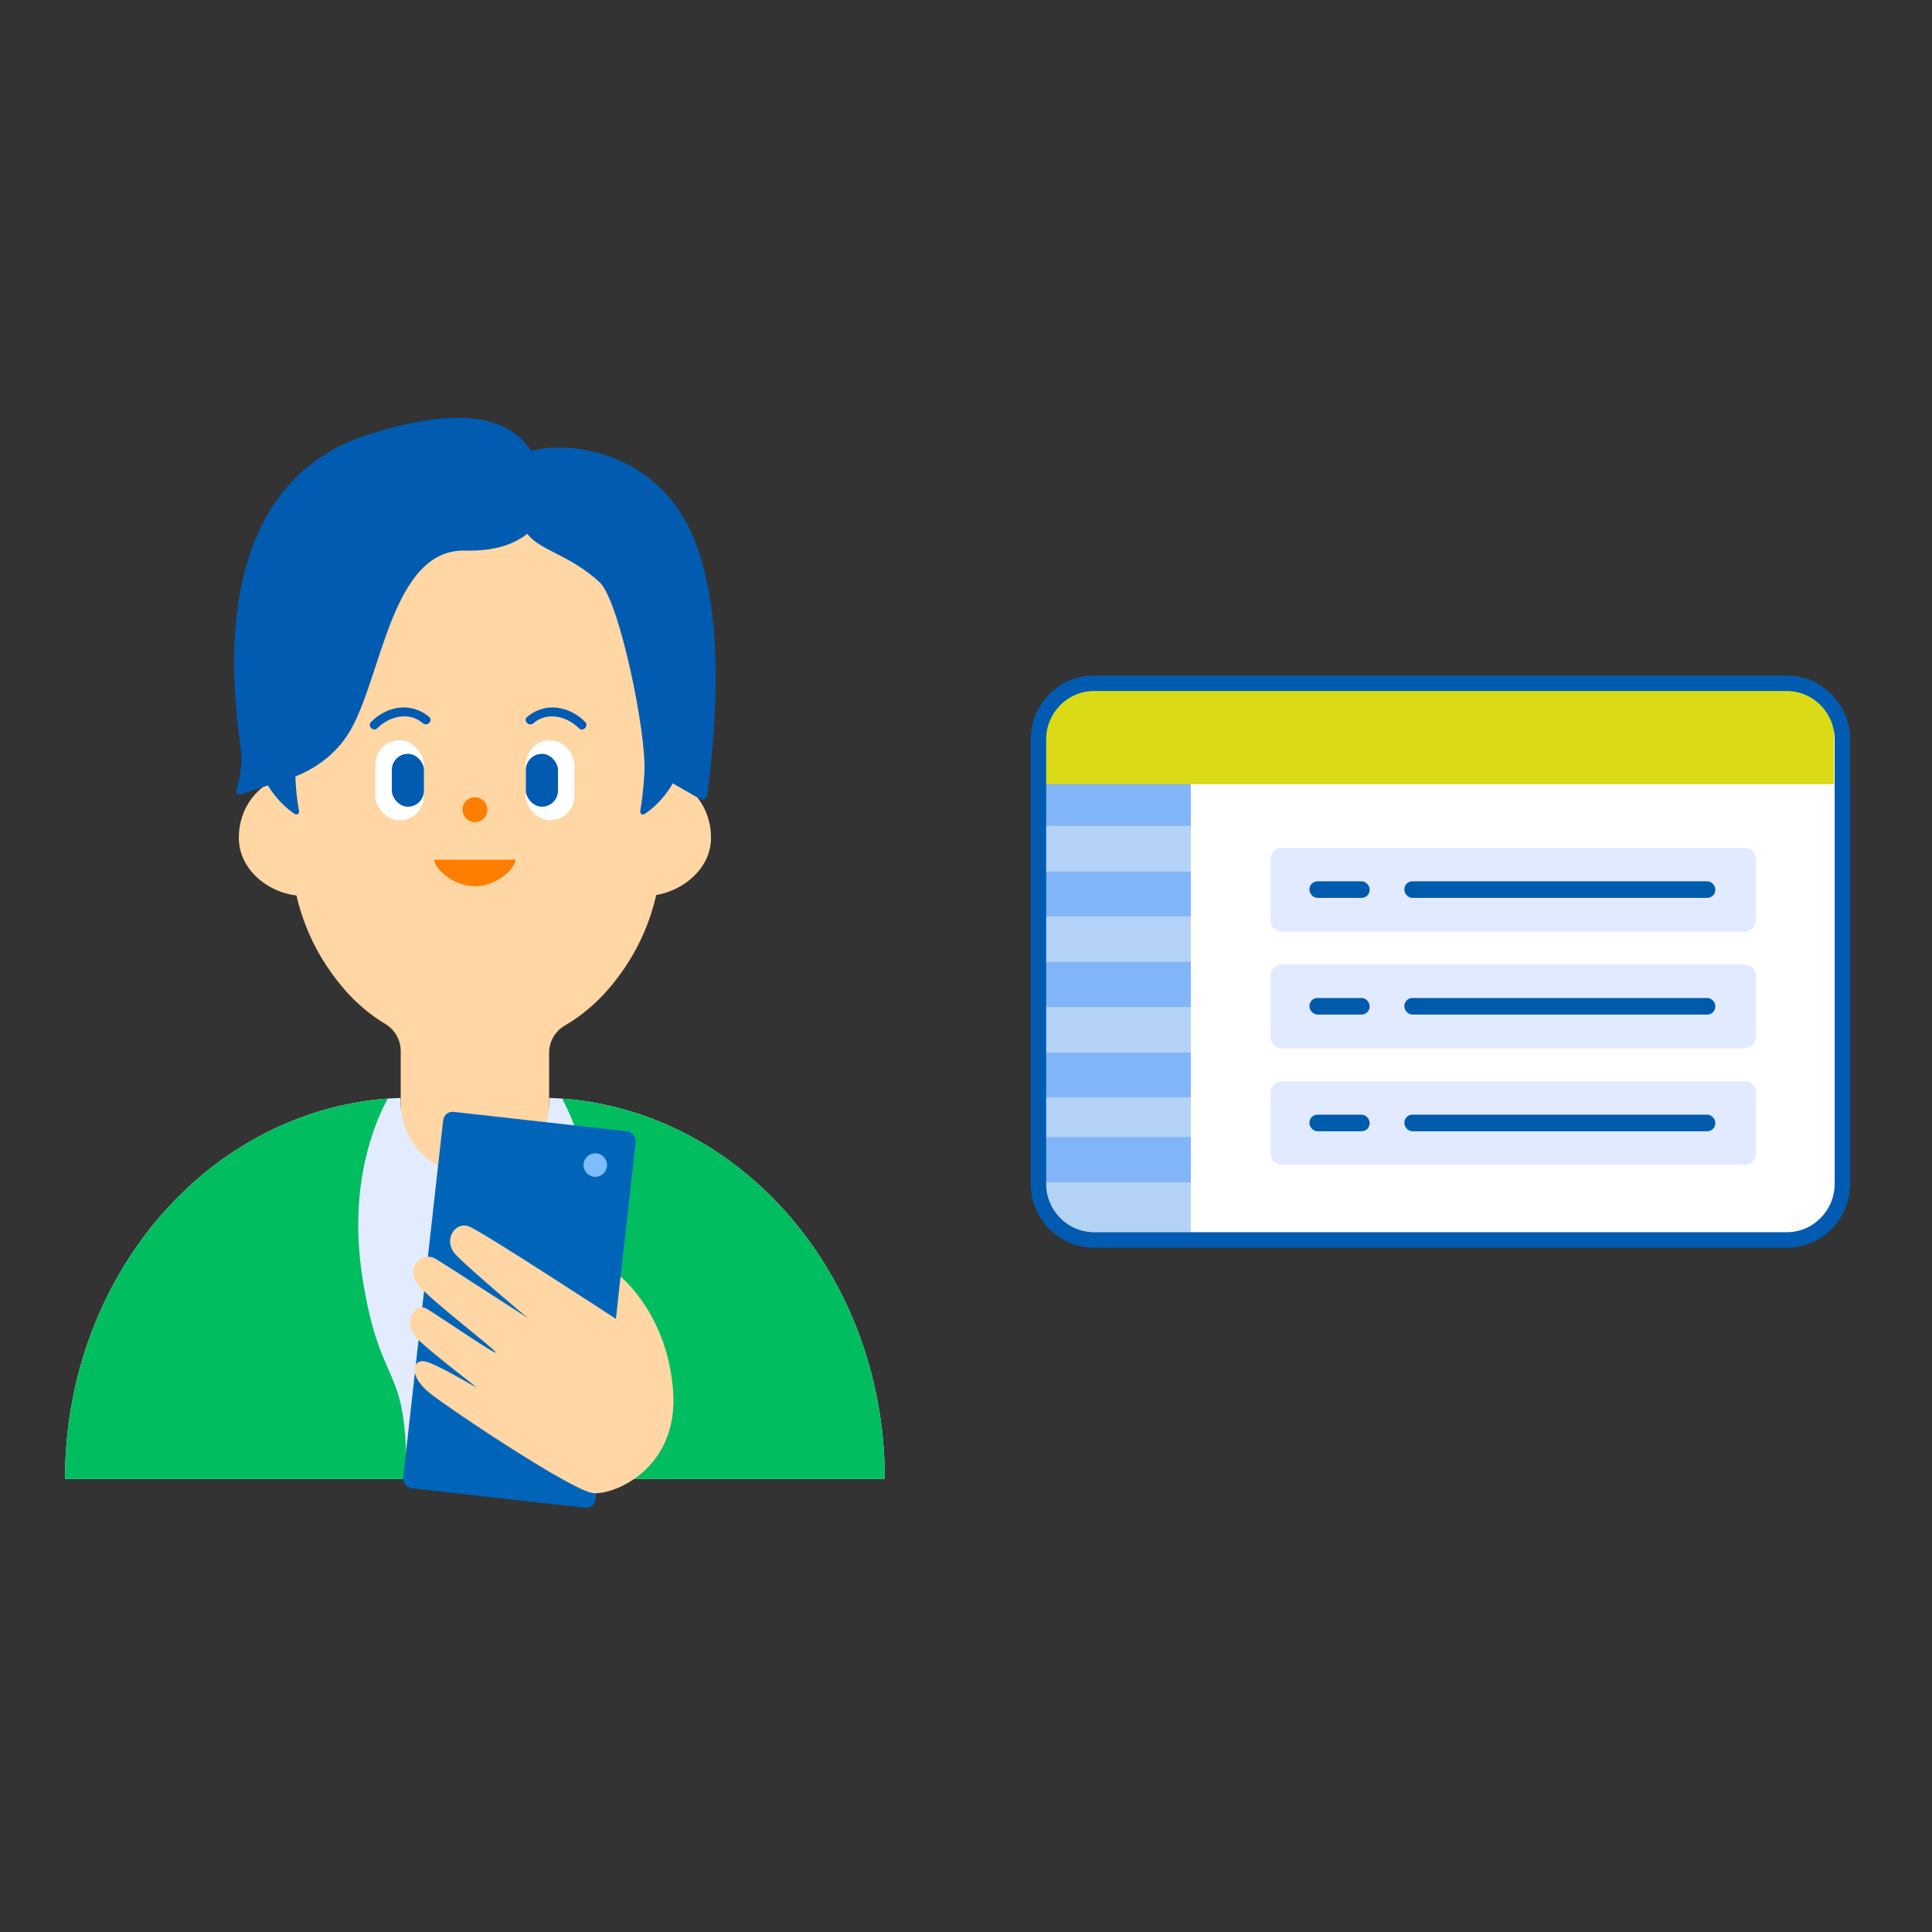 <?xml version="1.0" encoding="UTF-8"?>
<svg id="_レイヤー_1" data-name="レイヤー 1" xmlns="http://www.w3.org/2000/svg" width="80" height="80" xmlns:xlink="http://www.w3.org/1999/xlink" viewBox="0 0 80 80">
  <rect x="0" y="0" width="80" height="80" fill="#333333" stroke="none"/>
  <defs>
    <style>
      .cls-1 {
        fill: #ffd6a4;
      }

      .cls-1, .cls-2, .cls-3, .cls-4, .cls-5, .cls-6, .cls-7, .cls-8, .cls-9, .cls-10, .cls-11, .cls-12, .cls-13, .cls-14 {
        stroke-width: 0px;
      }

      .cls-2 {
        fill: #b5d3f7;
      }

      .cls-3 {
        fill: #005bac;
      }

      .cls-4 {
        fill: #7cbcff;
      }

      .cls-5 {
        fill: none;
      }

      .cls-6 {
        fill: #e3ecff;
      }

      .cls-7 {
        fill: #e2eaff;
      }

      .cls-8 {
        fill: #005bb1;
      }

      .cls-9 {
        fill: #fff;
      }

      .cls-15 {
        clip-path: url(#clippath);
      }

      .cls-10 {
        fill: #ff7e00;
      }

      .cls-11 {
        fill: #82b5f7;
      }

      .cls-12 {
        fill: #dada17;
      }

      .cls-13 {
        fill: #00bd60;
      }

      .cls-14 {
        fill: #0065b9;
      }
    </style>
    <clipPath id="clippath">
      <path class="cls-5" d="m44.325,28.554h30.228c.765,0,1.386.654,1.386,1.461v19.558c0,.807-.62,1.461-1.386,1.461h-30.228c-.765,0-1.386-.654-1.386-1.461v-19.558c0-.807.62-1.461,1.386-1.461Z"/>
    </clipPath>
  </defs>
  <rect class="cls-9" x="43.009" y="28.283" width="33.28" height="23.05" rx="1.67" ry="1.67"/>
  <g class="cls-15">
    <g>
      <rect class="cls-9" x="42.701" y="28.379" width="32.049" height="18.933"/>
      <g>
        <rect class="cls-11" x="42.701" y="32.327" width="6.608" height="1.876"/>
        <rect class="cls-2" x="42.701" y="34.203" width="6.608" height="1.876"/>
        <rect class="cls-11" x="42.701" y="36.079" width="6.608" height="1.876"/>
        <rect class="cls-2" x="42.701" y="37.944" width="6.608" height="1.876"/>
        <rect class="cls-11" x="42.701" y="39.819" width="6.608" height="1.876"/>
        <rect class="cls-2" x="42.701" y="41.695" width="6.608" height="1.876"/>
        <rect class="cls-11" x="42.701" y="43.571" width="6.608" height="1.876"/>
        <rect class="cls-2" x="42.701" y="45.436" width="6.608" height="1.876"/>
        <rect class="cls-11" x="42.701" y="47.083" width="6.608" height="1.876"/>
        <rect class="cls-2" x="42.701" y="48.959" width="6.608" height="2.639"/>
      </g>
      <path class="cls-12" d="m44.769,28.379h31.295v4.09h-33.372v-2.038c0-1.133.93-2.052,2.078-2.052Z"/>
      <g>
        <path class="cls-7" d="m53.074,35.108h19.173c.257,0,.465.22.465.491v2.487c0,.271-.208.491-.465.491h-19.173c-.257,0-.465-.22-.465-.491v-2.487c0-.271.208-.491.465-.491Z"/>
        <rect class="cls-3" x="54.222" y="36.493" width="2.492" height=".687" rx=".331" ry=".331"/>
        <rect class="cls-3" x="58.152" y="36.493" width="12.875" height=".687" rx=".331" ry=".331"/>
      </g>
      <g>
        <path class="cls-7" d="m53.074,39.939h19.173c.257,0,.465.22.465.491v2.487c0,.271-.208.491-.465.491h-19.173c-.257,0-.465-.22-.465-.491v-2.487c0-.271.208-.491.465-.491Z"/>
        <rect class="cls-3" x="54.222" y="41.324" width="2.492" height=".687" rx=".331" ry=".331"/>
        <rect class="cls-3" x="58.152" y="41.324" width="12.875" height=".687" rx=".331" ry=".331"/>
      </g>
      <g>
        <path class="cls-7" d="m53.074,44.771h19.173c.257,0,.465.22.465.491v2.487c0,.271-.208.491-.465.491h-19.173c-.257,0-.465-.22-.465-.491v-2.487c0-.271.208-.491.465-.491Z"/>
        <rect class="cls-3" x="54.222" y="46.156" width="2.492" height=".687" rx=".331" ry=".331"/>
        <rect class="cls-3" x="58.152" y="46.156" width="12.875" height=".687" rx=".331" ry=".331"/>
      </g>
    </g>
  </g>
  <g>
    <g>
      <g>
        <path class="cls-1" d="m29.442,34.68c0-1.189-.749-2.186-1.764-2.478v-2.844s0-2.181,0-2.181c0-.482-.038-.953-.109-1.413-.203-1.325-.685-2.547-1.38-3.594-1.444-2.176-3.802-3.594-6.467-3.594s-5.024,1.419-6.467,3.594c-.695,1.047-1.178,2.269-1.38,3.594-.07.46-.109.932-.109,1.413v4.994c-1.072.247-1.877,1.276-1.877,2.509,0,1.325,1.195,2.264,2.386,2.401.246,1.061.672,2.045,1.245,2.909.648.976,1.414,1.798,2.433,2.408.399.239.639.665.639,1.121v4.854c0,.733.611,1.327,1.364,1.327h3.418c.753,0,1.364-.594,1.364-1.327v-4.781c0-.461.246-.893.653-1.129,1.061-.617,1.863-1.463,2.533-2.473.577-.869,1.004-1.86,1.25-2.929,1.134-.193,2.269-1.101,2.269-2.381Z"/>
        <g>
          <g>
            <circle class="cls-10" cx="19.665" cy="33.528" r=".516"/>
            <path class="cls-10" d="m21.351,35.598c0,.343-.755,1.098-1.686,1.098s-1.686-.754-1.686-1.098h3.372Z"/>
          </g>
          <g>
            <g>
              <path class="cls-8" d="m17.769,29.687c-.332-.29-.779-.433-1.219-.385-.453.05-.864.268-1.184.59-.167.168.093.428.26.26.49-.493,1.315-.702,1.883-.206.177.155.438-.104.26-.26h0Z"/>
              <g>
                <rect class="cls-9" x="15.542" y="30.652" width="2.012" height="3.313" rx="1.006" ry="1.006"/>
                <rect class="cls-8" x="16.225" y="31.214" width="1.33" height="2.19" rx=".665" ry=".665"/>
              </g>
            </g>
            <g>
              <path class="cls-8" d="m22.087,29.947c.568-.496,1.393-.288,1.883.206.167.168.427-.092.26-.26-.32-.322-.731-.54-1.184-.59-.44-.048-.886.094-1.219.385-.178.156.082.415.26.26h0Z"/>
              <g>
                <rect class="cls-9" x="21.775" y="30.652" width="2.012" height="3.313" rx="1.006" ry="1.006" transform="translate(45.562 64.618) rotate(-180)"/>
                <rect class="cls-8" x="21.775" y="31.214" width="1.33" height="2.19" rx=".665" ry=".665" transform="translate(44.88 64.618) rotate(-180)"/>
              </g>
            </g>
          </g>
        </g>
      </g>
      <path class="cls-8" d="m27.822,20.727c-1.64-2.032-4.278-2.463-5.834-2.057-.817-1.284-2.657-1.964-6.701-.69-7.394,2.33-5.349,12.253-5.294,13.274.031.578-.111,1.149-.212,1.471-.034.11.071.211.18.175l1.13-.379c.395.647.855,1.014,1.121,1.187.086.056.189-.023.17-.127-.088-.468-.138-.951-.151-1.428.659-.265,1.632-.813,2.26-1.88,1.328-2.258,1.722-7.549,4.766-7.474,1.293.032,2.088-.303,2.577-.699,0,0,0,0,0,0,.501.696,1.784.865,3.039,2.051,0,0-.002-.001-.003-.001.815.909,1.902,6.21,1.814,7.838-.04.738-.12,1.297-.171,1.598-.017.103.087.178.172.124.277-.179.767-.571,1.174-1.273l1.122.644c.128.074.29-.006.307-.153.243-2.046,1.143-8.967-1.466-12.2Z"/>
    </g>
    <g>
      <path class="cls-6" d="m27.133,46.372c-1.38-.541-2.853-.864-4.391-.908v.174c0,1.68-1.378,3.041-3.077,3.041s-3.077-1.362-3.077-3.041v-.174c-1.538.045-3.01.367-4.391.908-5.534,2.169-9.505,7.998-9.505,14.869h0s33.946,0,33.946,0h0c0-6.871-3.971-12.699-9.505-14.869Z"/>
      <path class="cls-13" d="m15.004,52.882c-.592-3.81.509-6.396,1.051-7.391-1.345.096-2.638.403-3.858.882-5.534,2.169-9.505,7.998-9.505,14.869h0s14.128,0,14.128,0c.067-4.949-1.067-3.544-1.816-8.359Z"/>
      <path class="cls-13" d="m24.326,52.882c.592-3.81-.509-6.396-1.051-7.391,1.345.096,2.638.403,3.858.882,5.534,2.169,9.505,7.998,9.505,14.869h0s-14.128,0-14.128,0c-.067-4.949,1.067-3.544,1.816-8.359Z"/>
    </g>
    <g>
      <g>
        <rect class="cls-14" x="17.497" y="46.394" width="8.021" height="15.684" rx=".392" ry=".392" transform="translate(36.845 110.529) rotate(-173.61)"/>
        <circle class="cls-4" cx="24.65" cy="48.244" r=".487"/>
      </g>
      <path class="cls-1" d="m19.711,57.43c.125.118-1.737-1.042-2.184-1.068s-.63.628.327,1.37,5.847,3.998,6.702,4.093,3.54-1.003,3.318-4.202c-.222-3.199-2.178-4.761-2.178-4.761l-.189,1.751s-5.51-3.602-6.085-3.828-1.138.583-.51,1.213,2.796,2.469,2.962,2.586-3.456-2.233-3.831-2.457c-.579-.347-1.327.407-.696,1.117s3,2.504,3.17,2.742-2.43-1.556-2.856-1.798c-.497-.283-1.049.625-.338,1.293s2.262,1.833,2.387,1.951"/>
    </g>
  </g>
  <path class="cls-8" d="m73.989,51.663h-28.69c-1.44,0-2.62-1.19-2.62-2.64v-18.41c0-1.46,1.17-2.64,2.62-2.64h28.69c1.44,0,2.62,1.19,2.62,2.64v18.41c0,1.46-1.17,2.64-2.62,2.64Zm-28.69-23.05c-1.09,0-1.98.9-1.98,2v18.41c0,1.1.89,2,1.98,2h28.69c1.09,0,1.98-.9,1.98-2v-18.41c0-1.1-.89-2-1.98-2h-28.69Z"/>
</svg>